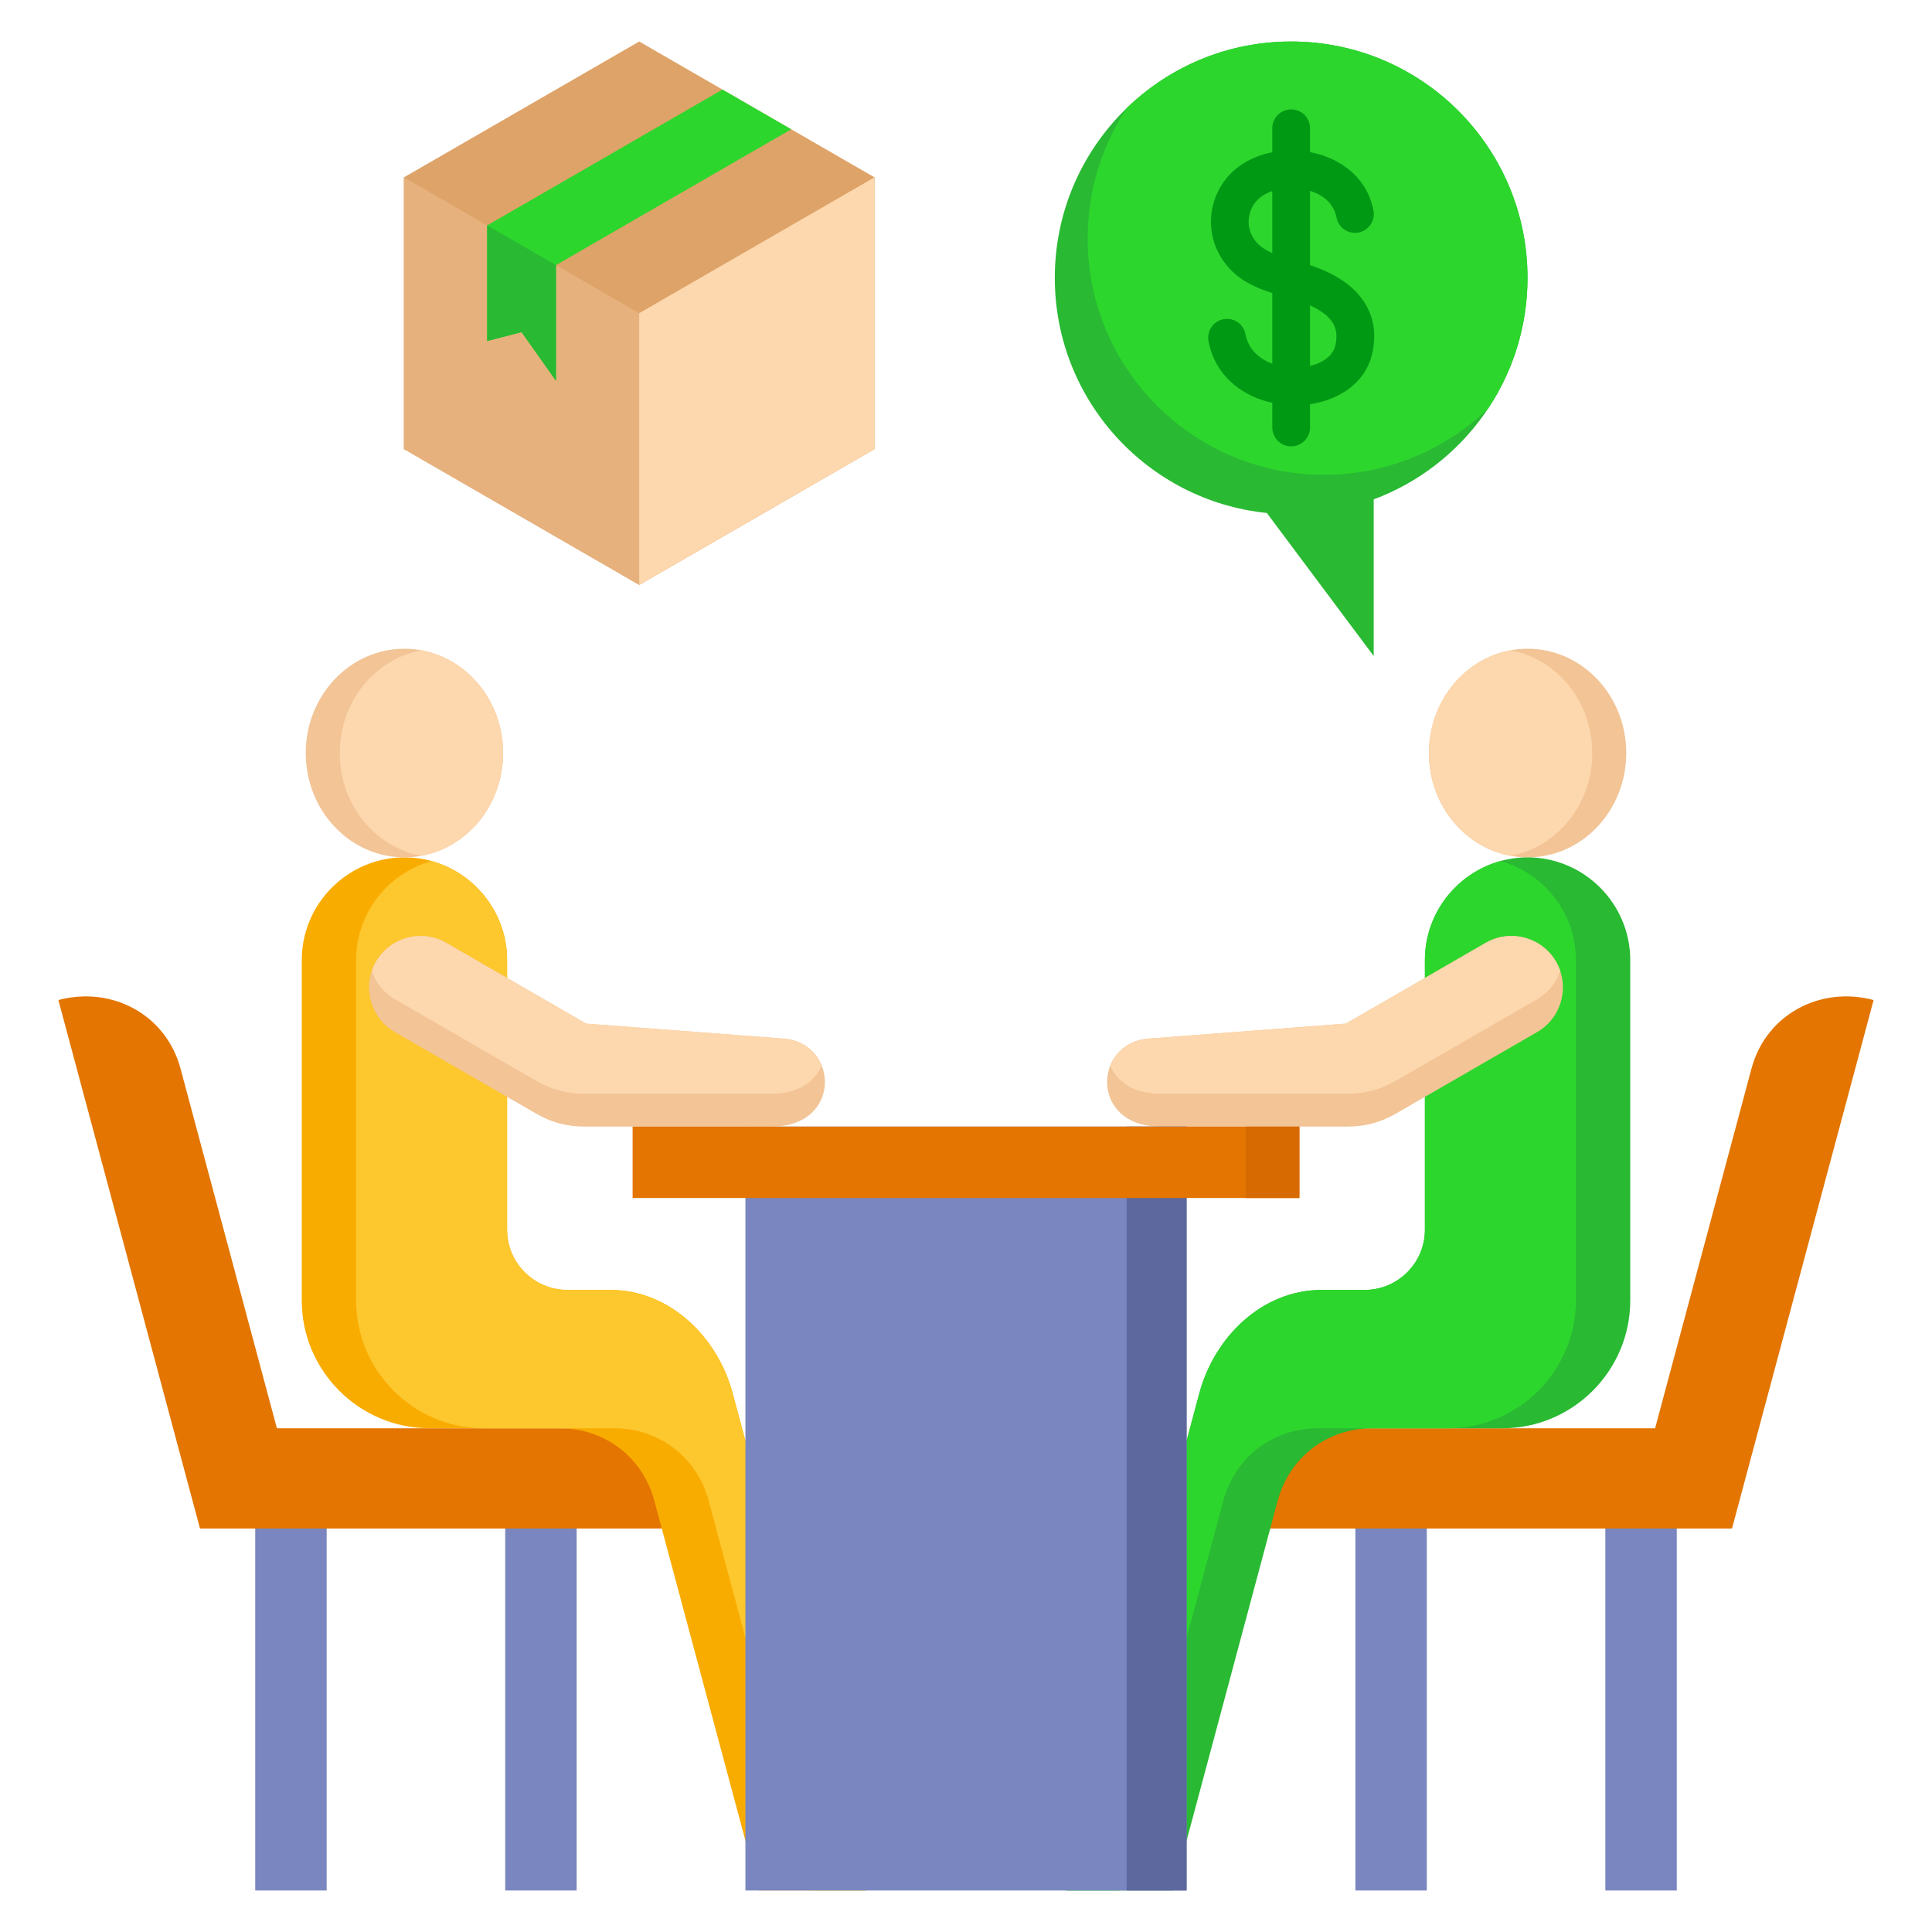 <svg id="Layer_1" height="512" viewBox="0 0 512 512" width="512" xmlns="http://www.w3.org/2000/svg" data-name="Layer 1"><path d="m67.639 394.608h18.927v106.391h-18.927z" fill="#7986bf"/><path d="m133.886 394.608h18.928v106.391h-18.928z" fill="#7986bf"/><g fill-rule="evenodd"><path d="m15.474 265.023 30.408 113.484 7.117 26.562h133.949v-26.562h-113.567l-25.546-95.34c-3.838-14.323-18.218-21.932-32.361-18.144z" fill="#e37500"/><path d="m79.969 309.234v35.403c0 18.655 15.215 33.87 33.871 33.87h34.546c11.887 0 21.942 7.716 25.019 19.197l27.678 103.296h28.387l-35.316-131.8c-3.964-14.796-16.57-27.361-32.46-27.361h-11.37c-8.779 0-15.939-7.16-15.939-15.939v-71.482c0-14.964-12.243-27.207-27.207-27.207-14.964 0-27.207 12.243-27.207 27.207v54.816z" fill="#f9ac00"/><path d="m128.24 378.507h34.546c11.887 0 21.942 7.716 25.019 19.197l27.678 103.296h13.987l-35.316-131.8c-3.964-14.796-16.57-27.361-32.46-27.361h-11.37c-8.779 0-15.939-7.16-15.939-15.939v-71.482c0-12.474-8.508-23.056-20.007-26.232-11.499 3.177-20.007 13.758-20.007 26.232v90.219c0 18.655 15.215 33.87 33.871 33.87z" fill="#fdc72e"/><path d="m169.397 11 62.354 36v72l-62.353 36-62.354-36-.001-72z" fill="#dea368"/><path d="m169.398 155 62.353-36v-72l-62.353 36-62.354-36v72z" fill="#e6b17c"/><path d="m169.398 83 62.353-36v72l-62.353 36z" fill="#fdd7ad"/><path d="m129.105 90.368v-30.631l62.353-36 18.231 10.525-62.353 36v30.632l-9.116-12.874z" fill="#2dd62d"/><path d="m129.105 90.369v-30.632l18.231 10.526v30.631l-9.116-12.874z" fill="#29b933"/></g><path d="m425.434 394.608h18.927v106.391h-18.927z" fill="#7986bf"/><path d="m359.187 394.608h18.928v106.391h-18.928z" fill="#7986bf"/><path d="m496.526 265.023-30.408 113.484-7.117 26.562h-133.948v-26.562h113.567l25.546-95.34c3.838-14.323 18.218-21.932 32.361-18.144z" fill="#e37500" fill-rule="evenodd"/><ellipse cx="404.823" cy="199.566" fill="#f2c496" rx="26.15" ry="27.644"/><path d="m400.323 226.801c-12.298-2.255-21.65-13.59-21.65-27.235s9.352-24.98 21.65-27.235c12.298 2.255 21.65 13.59 21.65 27.235s-9.352 24.98-21.65 27.235z" fill="#fdd7ad" fill-rule="evenodd"/><path d="m432.031 309.234v35.403c0 18.655-15.215 33.87-33.871 33.87h-34.546c-11.887 0-21.942 7.716-25.019 19.197l-27.678 103.296h-28.387l35.316-131.8c3.965-14.796 16.57-27.361 32.46-27.361h11.37c8.779 0 15.939-7.16 15.939-15.939v-71.482c0-14.964 12.243-27.207 27.207-27.207 14.964 0 27.207 12.243 27.207 27.207v54.816z" fill="#29b933" fill-rule="evenodd"/><path d="m383.76 378.507h-34.546c-11.887 0-21.942 7.716-25.019 19.197l-27.678 103.296h-13.987l35.316-131.8c3.965-14.796 16.57-27.361 32.46-27.361h11.37c8.779 0 15.939-7.16 15.939-15.939v-71.482c0-12.474 8.508-23.056 20.007-26.232 11.499 3.177 20.007 13.758 20.007 26.232v90.219c0 18.655-15.215 33.87-33.871 33.87z" fill="#2dd62d" fill-rule="evenodd"/><path d="m412.37 254.858c3.752 6.499 1.505 14.886-4.994 18.638l-37.394 21.589c-4.118 2.378-8.195 3.47-12.95 3.47h-49.505c-18.807 0-17.795-22.203-3.17-23.315l52.303-3.972 37.072-21.404c6.498-3.752 14.885-1.505 18.637 4.993z" fill="#f2c496" fill-rule="evenodd"/><path d="m412.37 254.858c.457.792.824 1.611 1.106 2.447-1.019 3.055-3.109 5.764-6.1 7.491l-37.394 21.589c-4.118 2.378-8.195 3.47-12.95 3.47h-49.505c-7.279 0-11.587-3.327-13.288-7.469 1.5-3.739 4.961-6.753 10.119-7.146l52.303-3.972 37.072-21.404c6.498-3.752 14.885-1.505 18.637 4.993z" fill="#fdd7ad" fill-rule="evenodd"/><ellipse cx="107.177" cy="199.566" fill="#f2c496" rx="26.15" ry="27.644"/><path d="m197.543 298.555h116.914v202.445h-116.914z" fill="#7986bf"/><path d="m99.63 254.858c-3.752 6.499-1.505 14.886 4.994 18.638l37.394 21.589c4.118 2.378 8.195 3.47 12.95 3.47h49.505c18.807 0 17.795-22.203 3.17-23.315l-52.303-3.972-37.072-21.404c-6.498-3.752-14.885-1.505-18.637 4.993z" fill="#f2c496" fill-rule="evenodd"/><path d="m99.63 254.858c-.457.792-.824 1.611-1.106 2.447 1.019 3.055 3.109 5.764 6.1 7.491l37.394 21.589c4.118 2.378 8.195 3.47 12.95 3.47h49.505c7.279 0 11.587-3.327 13.288-7.469-1.5-3.739-4.961-6.753-10.119-7.146l-52.303-3.972-37.072-21.404c-6.498-3.752-14.885-1.505-18.637 4.993z" fill="#fdd7ad" fill-rule="evenodd"/><path d="m342.171 11c34.593 0 62.636 28.043 62.636 62.636 0 26.898-16.957 49.833-40.763 58.707v41.51l-28.322-37.91c-31.563-3.228-56.187-29.892-56.187-62.307 0-34.593 28.043-62.636 62.635-62.636z" fill="#29b933" fill-rule="evenodd"/><path d="m342.171 11c34.593 0 62.636 28.043 62.636 62.636 0 12.796-3.84 24.694-10.426 34.608-11.268 10.884-26.605 17.582-43.509 17.582-34.593 0-62.636-28.043-62.636-62.636 0-12.795 3.84-24.692 10.426-34.607 11.268-10.884 26.605-17.584 43.509-17.584z" fill="#2dd62d" fill-rule="evenodd"/><path d="m337.172 33.983c0-2.761 2.239-5 5-5s5 2.239 5 5v6.329c.177.033.353.068.53.105 3.451.721 6.749 2.15 9.489 4.29 3.41 2.664 5.919 6.37 6.798 11.124.496 2.707-1.297 5.304-4.004 5.8s-5.305-1.297-5.8-4.004c-.397-2.148-1.552-3.84-3.126-5.069-1.11-.867-2.44-1.529-3.886-1.985v19.706c.313.102.621.205.924.311 5.295 1.85 10.079 4.675 13.04 8.885 2.714 3.858 3.842 8.606 2.458 14.427-1.259 5.295-4.99 9.087-9.826 11.299-2.037.931-4.276 1.573-6.596 1.916v6.17c0 2.761-2.239 5-5 5s-5-2.239-5-5v-6.523c-2.275-.499-4.481-1.289-6.506-2.379-5.139-2.766-9.152-7.381-10.403-13.977-.507-2.707 1.277-5.313 3.984-5.82s5.313 1.277 5.82 3.984c.621 3.273 2.678 5.599 5.325 7.024.57.307 1.165.575 1.78.804v-18.73c-3.77-1.213-7.49-2.775-10.463-5.61-3.554-3.389-5.41-7.621-5.744-11.901-.35-4.484 1.007-9.014 3.859-12.665 2.977-3.811 7.467-6.192 12.348-7.15v-6.362zm10 46.954v16.044c.866-.21 1.691-.491 2.456-.841 2.141-.979 3.759-2.517 4.241-4.542.646-2.719.216-4.8-.896-6.38-1.24-1.763-3.318-3.17-5.801-4.282zm-10-13.887v-16.415c-1.847.633-3.434 1.632-4.497 2.993-1.295 1.658-1.91 3.729-1.75 5.79.15 1.92 1.008 3.844 2.658 5.417.923.88 2.171 1.598 3.588 2.215z" fill="#009914" fill-rule="evenodd"/><path d="m111.677 226.801c12.298-2.255 21.65-13.59 21.65-27.235s-9.352-24.98-21.65-27.235c-12.298 2.255-21.65 13.59-21.65 27.235s9.352 24.98 21.65 27.235z" fill="#fdd7ad" fill-rule="evenodd"/><path d="m298.576 298.555h15.881v202.445h-15.881z" fill="#5d689e"/><path d="m167.648 298.555h176.704v18.927h-176.704z" fill="#e37500"/><path d="m330.125 298.555h14.227v18.927h-14.227z" fill="#d76a00"/></svg>
